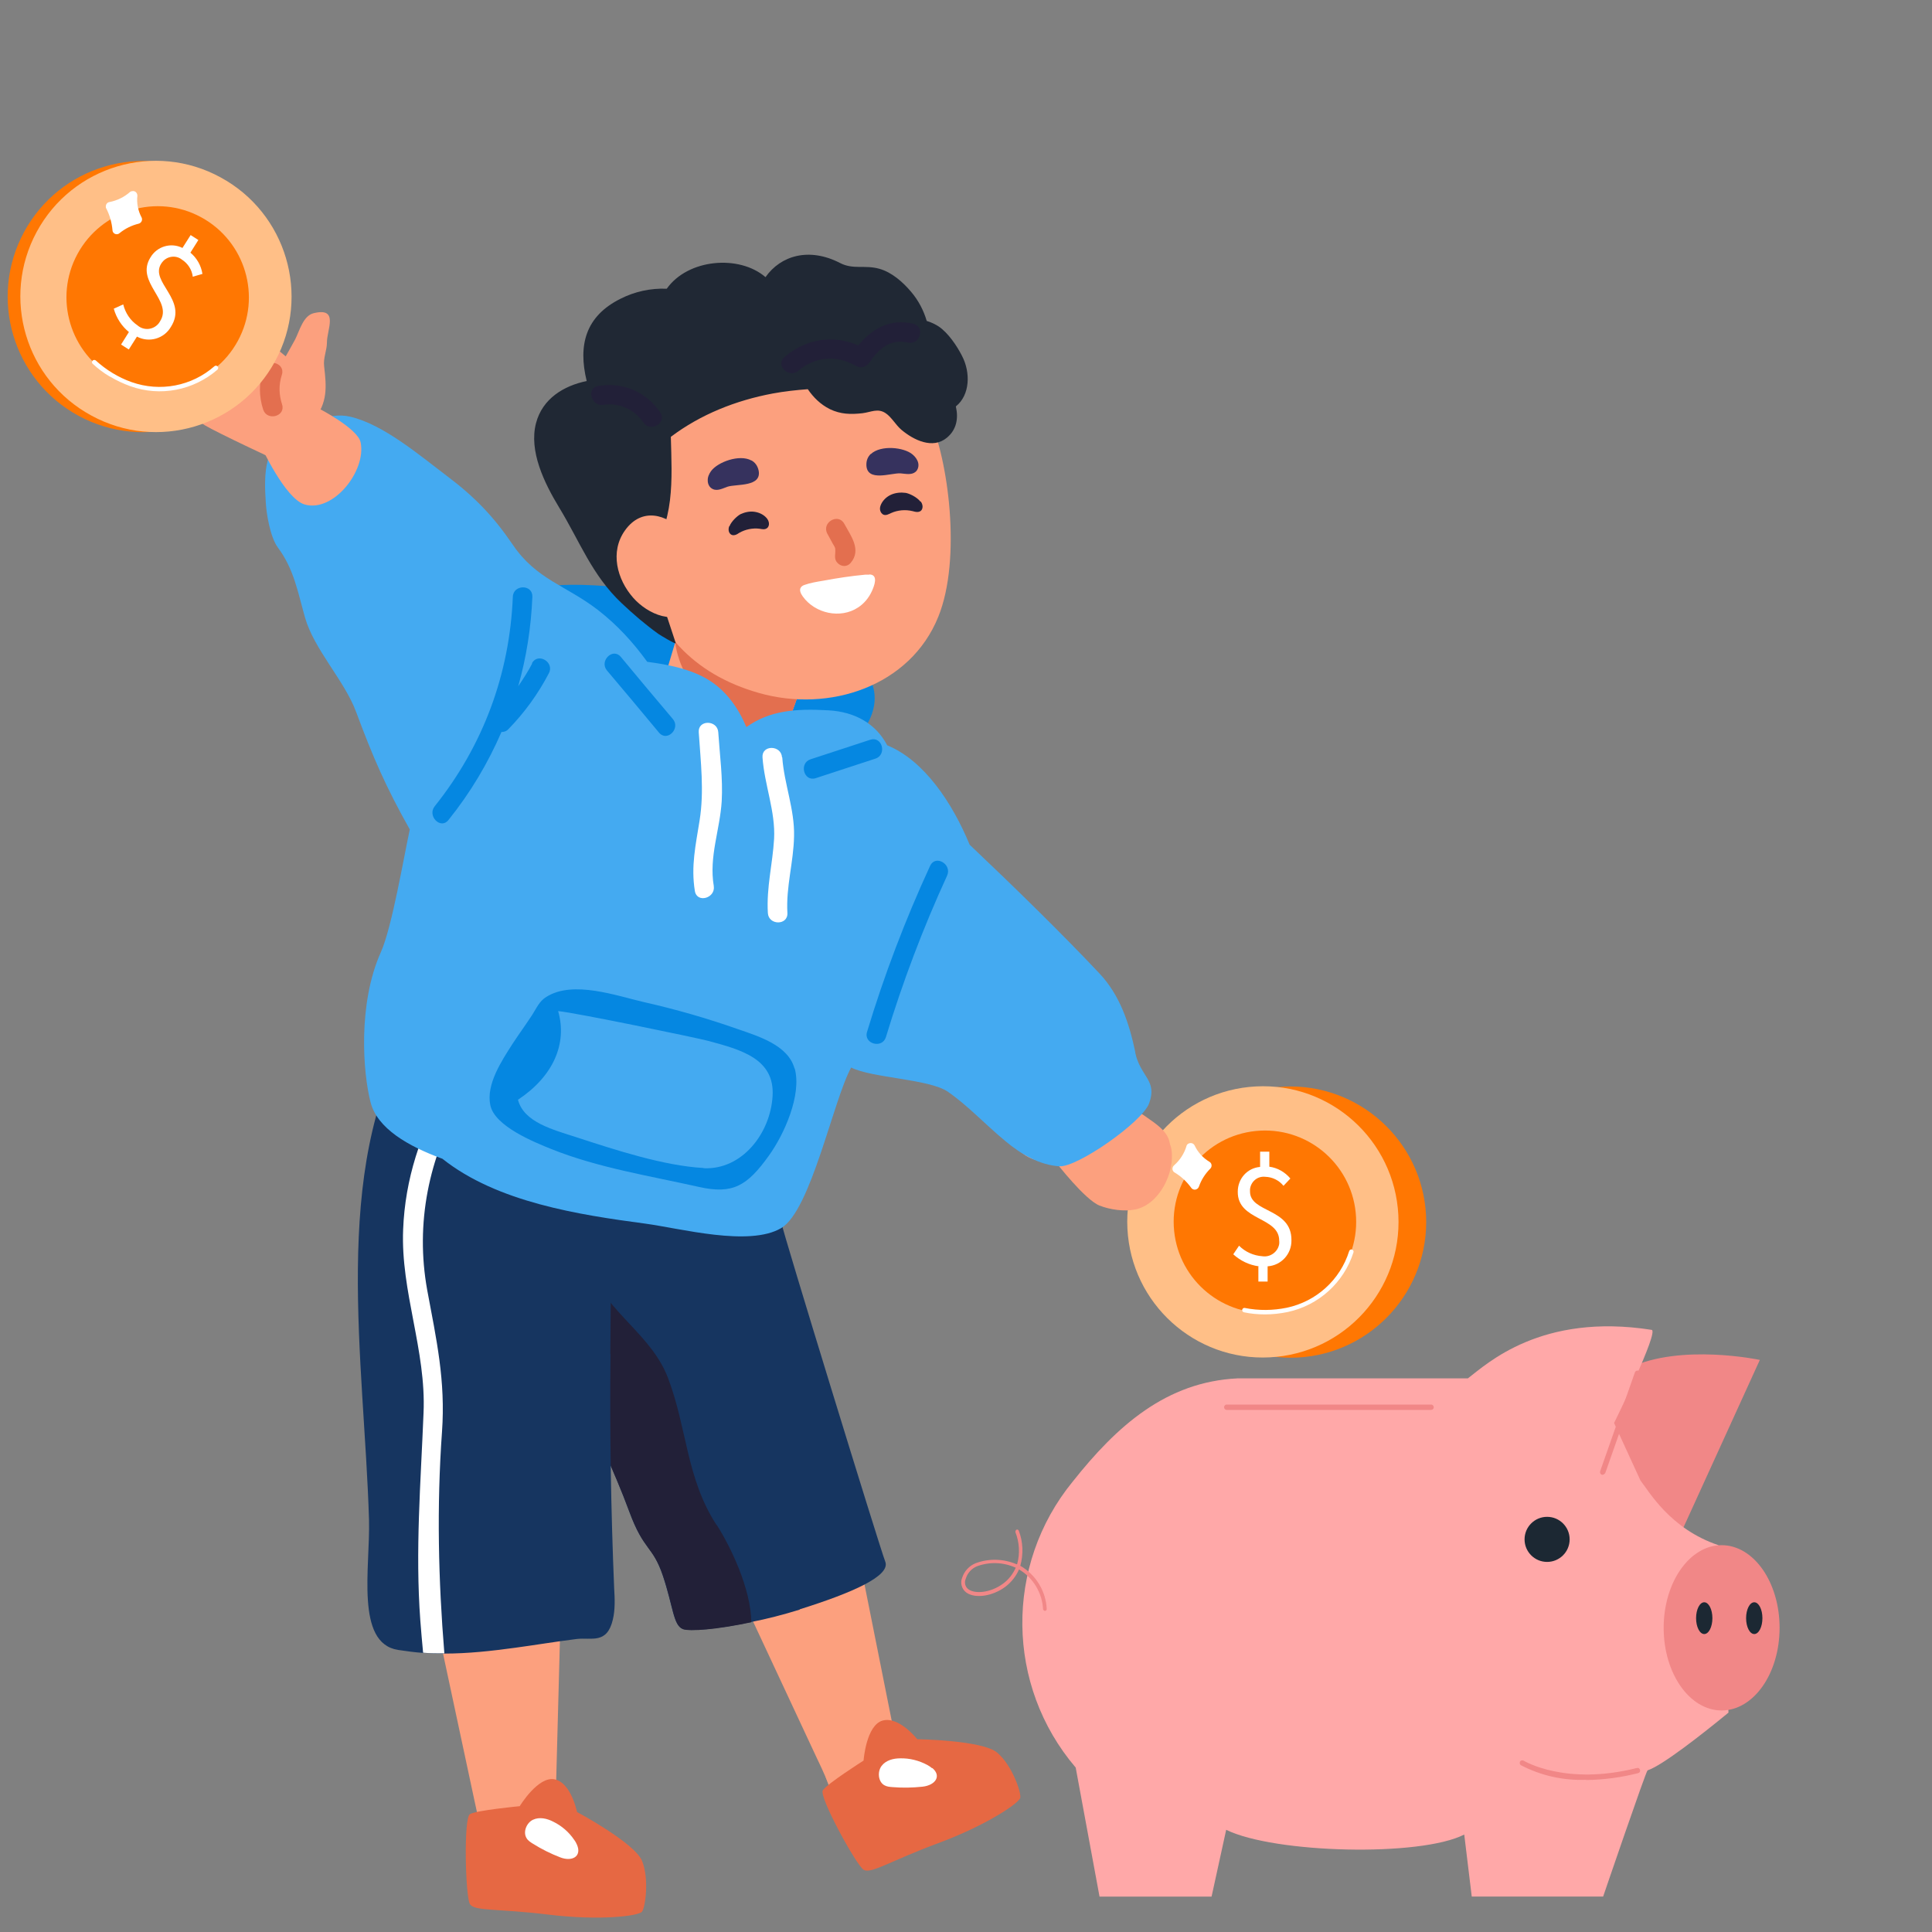 <?xml version="1.0" encoding="UTF-8"?><svg id="Layer_1" xmlns="http://www.w3.org/2000/svg" viewBox="0 0 90 90"><rect x="0" y="0" width="90" height="90" fill="#808080" stroke="none"/><defs><style>.cls-1,.cls-2{fill:#fff;}.cls-3{fill:#e36f4f;}.cls-2,.cls-4{fill-rule:evenodd;}.cls-5{fill:#0587e1;}.cls-4,.cls-6{fill:#ff7702;}.cls-7{fill:#1c2833;}.cls-8{fill:#ffa8a8;}.cls-9{fill:#e66843;}.cls-10{fill:#f18787;}.cls-11{fill:#fca07e;}.cls-12{fill:#202834;}.cls-13{fill:#36325e;}.cls-14{fill:#44aaf1;}.cls-15{fill:#222038;}.cls-16{fill:#163560;}.cls-17{fill:#ffbf87;}</style></defs><g id="Group_4532"><g><path id="Path_16599" class="cls-4" d="m66.43,56.61c-.18-3.48-3.15-6.16-6.63-5.99-3.48.18-6.16,3.15-5.99,6.63.18,3.48,3.15,6.16,6.63,5.99,3.48-.18,6.16-3.15,5.99-6.63,0,0,0,0,0,0"/><path id="Path_16600" class="cls-17" d="m65.14,56.6c.18,3.48-2.5,6.45-5.99,6.63-3.48.18-6.45-2.5-6.63-5.99-.18-3.48,2.5-6.45,5.99-6.63,3.48-.18,6.45,2.5,6.63,5.99"/><path id="Path_16601" class="cls-6" d="m63.17,56.7c.12,2.34-1.68,4.34-4.03,4.46-2.34.12-4.34-1.68-4.46-4.03-.12-2.34,1.68-4.34,4.03-4.46,0,0,0,0,0,0,2.34-.12,4.34,1.68,4.46,4.03"/><path id="Path_16602" class="cls-1" d="m58.64,58.99c-.45-.06-.86-.26-1.19-.56l.27-.4c.29.29.67.46,1.08.49.37.06.73-.2.79-.57,0-.05.01-.09,0-.14.02-1.14-1.95-.93-1.93-2.3,0-.6.44-1.1,1.04-1.15v-.71s.43,0,.43,0v.7c.38.05.73.25.98.55l-.32.34c-.21-.26-.52-.41-.85-.42-.36-.04-.67.22-.71.58,0,.03,0,.06,0,.09-.02,1.02,1.95.77,1.93,2.29.01.64-.48,1.17-1.11,1.21v.71s-.43,0-.43,0v-.7Z"/><path id="Path_16603" class="cls-2" d="m55.27,53.39c-.1.34-.3.65-.57.89-.09.07-.11.2-.04.29.02.02.03.04.06.05.3.18.56.42.77.71.06.09.19.12.28.05.04-.02.06-.06.08-.1.11-.32.29-.6.53-.84.08-.08.08-.21,0-.29-.01-.01-.03-.02-.04-.03-.3-.18-.54-.44-.69-.76-.05-.1-.17-.14-.28-.09-.05.02-.08.06-.1.11"/><path id="Path_16604" class="cls-1" d="m58.93,61.23c-.33,0-.67-.03-.99-.1-.06-.02-.09-.08-.07-.13.02-.05.06-.08.12-.07.65.13,1.31.12,1.95-.01,1.38-.29,2.49-1.3,2.91-2.64.02-.06.08-.09.13-.07.06.02.09.08.07.13,0,0,0,0,0,0-.45,1.41-1.62,2.47-3.07,2.78-.34.07-.7.11-1.05.11"/></g></g><g><polygon class="cls-11" points="40.13 73.1 41.59 80.41 41.73 81.1 41.8 81.43 41.82 81.51 41.42 81.64 39.49 82.25 39.15 82.53 39.14 82.54 38.56 83 38.43 82.72 38.27 82.36 38.01 81.81 34.13 73.5 40.13 73.1"/><path class="cls-11" d="m45.19,84.67c-.3.13-.63.28-.99.43-.27.12-.54.24-.83.36-1.37.56-2.76,1.04-3.23.71-.46-.31-1.07-1.74-1.4-2.63-.06-.13-.1-.26-.13-.36-.09-.23-.16-.43-.16-.43,0,0,.09-.07.2-.27.25-.47.7-1.29.78-1.38.11-.09.92-.06,1.33-.06.16,0,.25.01.25.01,0,0,.25.01.64.05.12.02.26.02.4.04.42.04.92.09,1.42.16.32.05.65.11.96.17.8.16,1.51.38,1.81.66.91.84.63,1.8-1.06,2.54Z"/><path class="cls-9" d="m40.23,82s.12-1.64.89-1.85c.76-.21,1.61.87,1.61.87,0,0,3.05.04,3.73.63.69.59,1.11,1.83,1.07,2.09-.04.25-1.58,1.29-3.82,2.12-2.24.83-3.14,1.45-3.48,1.24-.34-.21-2.09-3.4-1.9-3.7.19-.3,1.89-1.38,1.89-1.38Z"/><path class="cls-1" d="m43.42,82.37c-.06-.05-.13-.1-.22-.15-.39-.21-.83-.32-1.26-.31-.33,0-.67.09-.87.35-.2.26-.17.73.12.9.12.07.25.08.38.09.47.04.94.03,1.41-.02.6-.07.89-.5.45-.87Z"/><polygon class="cls-11" points="26.1 75.79 25.9 83.3 25.89 84.01 25.88 84.34 25.88 84.43 25.46 84.47 23.45 84.64 23.05 84.83 23.04 84.83 22.37 85.16 22.31 84.85 22.23 84.47 22.1 83.87 20.17 74.84 26.1 75.79"/><path class="cls-16" d="m37.26,74.98c-.77.24-1.55.44-2.27.58-1.58.34-2.88.44-3.19.32-.44-.18-.44-1.03-.92-2.47-.48-1.44-.88-1.14-1.57-3-.68-1.87-1.79-4.18-1.88-4.39-.06-.15-.14-4.29-.1-7.1,0-1.27.04-2.26.1-2.49.2-.76,8.99.6,8.99.6,0,.21,4.56,15.06,4.82,15.72.25.66-1.51,1.44-3.99,2.22Z"/><path class="cls-15" d="m33.38,71.04c-1.42-2.18-1.37-4.53-2.27-6.87-.77-2-2.81-3.02-3.58-4.99-.05-.11-.11-.19-.19-.25-.04,2.81.04,6.96.1,7.1.08.21,1.19,2.52,1.88,4.39.68,1.86,1.08,1.56,1.57,3,.48,1.44.48,2.29.92,2.47.31.12,1.6.02,3.19-.32-.02-1.57-.97-3.53-1.61-4.53Z"/><path class="cls-11" d="m53.72,52.71c-.71-.2-1.53-.34-2.26-.4-1.47-.12-2.25,1.86-2.25,1.86,0,0,1.33,1.72,2.01,1.99.48.19,1.16.29,1.67.18,1.11-.23,1.85-1.71,1.68-2.79-.07-.46-.4-.71-.84-.84Z"/><path class="cls-11" d="m53.41,52.04c-.81-.57-1.94-.96-2.67-.59-.69.35-.47.83.28,1.43,0,0,.01.02.03.03.39.34.79.51,1.22.58.3.05.58.03.87.05.29.02.59.14.88.18.33.05.54-.15.46-.52-.1-.51-.66-.87-1.06-1.15Z"/><path class="cls-11" d="m50.13,54.41s-1.62-.3-1.84-.36c-1.04-.26-1.43-1.29-1.19-2.26.08-.33.21-.66.42-.94.62-.81,1.85-.87,2.55-.13l1.33,1.4-1.27,2.28Z"/><path class="cls-5" d="m25.84,27.28c-.92.1-2.44.52-2.55,1.69-.11,1.13,1.37,1.71,2.12,2.12,3.71,2.03,8.54,4.68,12.87,4.45.09,0,.17-.04.23-.08.14.05.3.04.44-.08,7.26-6.11-9.61-8.48-13.12-8.1Z"/><path class="cls-16" d="m28.43,63.07c.02-1.41,0-2.84.09-4.25,0-.16.03-.32.04-.48.1-1.3.4-2.7.17-4.02-.33-1.84-2.13-3.16-3.22-3.97-1.79-1.33-3.72-2.02-5.74-2.24-.07,0-.13,0-.18.04-.14-.19-.36-.24-.51.04-3.68,6.33-2.11,15.19-1.89,22.61.06,2.21-.65,5.74,1.35,6.06.39.06.78.11,1.17.14.34.02.66.03.99.03,1.1,0,2.19-.12,3.29-.27.96-.13,1.91-.29,2.88-.41.68-.08,1.41.26,1.68-.91.11-.46.09-.97.06-1.45-.15-3.63-.21-7.27-.17-10.91Z"/><path class="cls-1" d="m21.54,51.21c-1.57,2.71-2.2,5.78-1.64,8.88.43,2.31.86,4.22.69,6.61-.25,3.5-.17,6.9.11,10.32-.33,0-.66,0-.99-.03-.05-.5-.09-1-.13-1.5-.24-3.27.02-6.41.15-9.67.13-2.92-1.07-5.64-.95-8.55.09-2.33.81-4.52,1.97-6.52.29-.51,1.08-.05.78.46Z"/><path class="cls-11" d="m37.26,32.16l-.83,2.32-.15.42s-1.71.3-3,0c-1.28-.31-2.8-1.71-2.8-1.71l.98-3.29.19-.62,5.62,2.88Z"/><path class="cls-3" d="m31.64,29.28l-.19.62c.25,2.19,2.71,4.73,4.98,4.58l.83-2.32-5.62-2.88Z"/><g><path class="cls-11" d="m29.73,26.28c.67,3.09,2.56,5.13,5.62,6,3.29.94,7.06-.32,8.36-3.55,1.09-2.69.47-7.36-.45-9.34-.55-1.18-2.24-1.65-3.5-1.88-2-.36-4.07.1-5.97.84-1.1.43-2.18.95-3.11,1.67-.26.2-.51.42-.74.65-.6.61-.75,3.15-.21,5.61Z"/><path class="cls-15" d="m33.98,24.52c.09-.24.37-.49.52-.57.2-.09.42-.14.64-.11s.43.13.57.29c.06.07.1.15.11.24.01.09-.02.19-.1.24-.1.07-.22.04-.34.02-.32-.04-.66.03-.94.19-.06.04-.12.08-.19.1-.07.02-.15.02-.21-.03-.11-.09-.12-.24-.07-.38Z"/><path class="cls-15" d="m42.88,23.37c-.17-.22-.52-.38-.69-.41-.23-.03-.46-.01-.67.08-.21.09-.39.26-.48.46-.04.09-.06.18-.04.27.02.09.08.18.17.21.11.04.23-.03.34-.08.31-.14.67-.17,1-.09.07.02.15.04.22.04.08,0,.16-.03.2-.09.08-.12.05-.28-.04-.4Z"/><path class="cls-3" d="m39.33,24.4c-.28-.52-1.07-.06-.79.46.08.15.17.31.25.46.05.09.12.17.12.27.02.22-.08.44.1.63.18.19.45.2.62,0,.51-.61.01-1.25-.3-1.82Z"/><path class="cls-1" d="m40.49,26.77c-.06,0-.12,0-.18,0-.65.06-1.31.16-1.95.28-.3.05-.61.1-.89.2-.17.06-.31.21-.07.54.57.79,1.75,1.05,2.57.51.28-.18.5-.45.64-.75.11-.24.33-.78-.11-.79Z"/><path class="cls-13" d="m35,21.45c-.55-.3-1.57.07-1.88.5-.09.13-.16.28-.15.44,0,.16.08.32.23.39.22.11.47-.03.7-.11.42-.13,1.59.02,1.44-.75-.05-.23-.17-.38-.33-.47Z"/><path class="cls-13" d="m40.57,21.15c.46-.43,1.54-.32,1.94.02.12.1.22.23.26.38.04.15,0,.33-.12.43-.19.16-.46.09-.71.07-.44-.02-1.54.41-1.58-.37-.01-.23.07-.41.21-.54Z"/><path class="cls-12" d="m44.53,18.93c.66-.53.69-1.58.28-2.36-.24-.47-.64-1.06-1.08-1.36-.17-.11-.36-.2-.56-.26-.14-.48-.38-.95-.73-1.36-.38-.45-.9-.91-1.48-1.07-.68-.19-1.22.05-1.83-.27-1.44-.74-2.76-.35-3.47.66-1.23-1.06-3.62-.85-4.6.54-.75-.03-1.49.13-2.16.47-1.62.81-1.98,2.15-1.57,3.83-1.07.22-2.06.82-2.36,1.96-.34,1.3.38,2.78,1.07,3.92.97,1.59,1.53,3.16,2.92,4.47.54.51,1.11,1,1.71,1.43.07.05.83.51.81.43-.3-.92-1.04-3.14-1.34-4.05,1.32-1.46,1.16-3.62,1.11-5.56,1.39-1.05,3.04-1.7,4.75-2.02.54-.1,1.09-.16,1.63-.2.26.38.59.71,1.03.93.5.24.97.25,1.51.19.41-.05.72-.25,1.09,0,.27.18.47.55.73.77.57.48,1.46.92,2.12.37.46-.38.54-.92.42-1.44Z"/><path class="cls-11" d="m31.92,25.24c.05-.14.04-.31-.09-.45-.78-.86-1.94-1.16-2.71-.09-.72,1-.38,2.29.38,3.15.66.75,2.01,1.38,2.76.38.61-.82.14-2.08-.34-2.98Z"/><path class="cls-15" d="m30.76,19.22c-.65-.97-1.74-1.43-2.89-1.24-.58.09-.33.97.24.88.72-.12,1.46.22,1.86.82.32.48,1.11.03.79-.46Z"/><path class="cls-15" d="m42.55,15.08c-1.09-.25-1.91.22-2.57,1.01-1.16-.51-2.44-.31-3.43.54-.45.38.2,1.02.64.64.79-.67,1.8-.74,2.69-.22.23.13.48.04.62-.16.42-.61.94-1.13,1.8-.93.57.13.81-.75.24-.88Z"/></g><path class="cls-14" d="m52.89,49.03c-.29-1.39-.73-2.68-1.67-3.68-1.68-1.79-3.96-4.02-6.05-6-.8-1.94-2.12-3.93-3.84-4.63-.53-1.01-1.5-1.56-2.73-1.63-1.55-.09-2.75.01-3.83.78-.38-.9-.96-1.72-1.8-2.22-.8-.48-1.82-.69-2.82-.82-.65-.9-1.39-1.71-2.29-2.41-1.49-1.15-2.87-1.42-3.97-3.04-.89-1.31-1.76-2.22-3.06-3.2-1.25-.94-2.96-2.41-4.52-2.77-1.07-.25-2.16.42-2.84,1.19-.36.41-.84.29-.99.82-.17.6-.14,1.36-.1,1.97.03.56.21,1.63.56,2.11.76,1.02.93,2.08,1.27,3.27.42,1.48,1.83,2.93,2.37,4.37.8,2.15,1.39,3.51,2.51,5.5-.27,1.23-.83,4.57-1.35,5.72-1.08,2.41-.83,5.63-.48,6.98.31,1.23,1.76,2.06,3.35,2.64,2.55,2.03,6.37,2.61,9.44,3.02,1.64.22,4.85,1.09,6.34.21,1.39-.82,2.42-5.95,3.26-7.48.97.49,3.64.53,4.51,1.13.95.66,1.73,1.52,2.69,2.31.71.59,1.56,1.1,2.5,1.16.83.06,3.86-2.06,4.18-2.93.4-1.09-.41-1.23-.65-2.38Z"/><path class="cls-1" d="m33.46,34.11c-.04-.58-.95-.59-.91,0,.09,1.38.26,2.74.04,4.11-.18,1.14-.41,2.13-.22,3.29.1.58.97.33.88-.24-.23-1.36.29-2.62.37-3.95.06-1.06-.09-2.14-.16-3.2Z"/><path class="cls-1" d="m36.43,35.28c-.04-.58-.95-.59-.91,0,.09,1.28.61,2.52.54,3.8-.07,1.18-.36,2.25-.29,3.45.03.58.94.59.91,0-.07-1.23.29-2.37.31-3.58.03-1.25-.46-2.43-.55-3.67Z"/><path class="cls-11" d="m9.52,19.8c.66.39,3.33,1.63,3.33,1.63,0,0,1.09-1.03,1.77-1.87.65-.81.59-1.54.48-2.49-.05-.4.13-.74.13-1.12,0-.6.57-1.65-.62-1.36-.49.12-.66.83-.86,1.22-.1.19-.44.79-.44.79,0,0-1.05-.88-1.51-1.24-.53-.4-1.1-.74-1.69-1.03-.26-.13-.52.03-.65.26-.19.34-.05.64.15.92-.32-.2-.72-.44-1.11-.35-.14.03-.31.12-.39.24-.05.07-.09.15-.1.23,0,.02,0,.02,0,.04-.2.07-.36.31-.33.52.09.54.3.98.6,1.36-.07.03-.14.07-.2.12-.19.14-.22.36-.16.58.19.72,1.02,1.2,1.61,1.55Z"/><path class="cls-11" d="m14.78,18.99s1.89.96,2.02,1.62c.27,1.32-1.27,3.28-2.61,2.89-.91-.27-2.03-2.72-2.03-2.72l2.62-1.78Z"/><path class="cls-3" d="m13.14,18.84c-.15-.47-.16-.91-.01-1.38.18-.56-.7-.8-.88-.24-.19.61-.19,1.25.01,1.86.18.55,1.06.32.88-.24Z"/><path class="cls-3" d="m11.59,16.3c-.39-.26-.77-.52-1.16-.78-.49-.33-.94.46-.46.79.39.26.77.52,1.16.78.49.33.94-.46.46-.79Z"/><path class="cls-3" d="m10.8,17.69c-.54-.48-1.24-.69-1.77-1.19-.42-.41-1.07.24-.64.64.26.25.55.48.87.66.3.17.63.3.9.53.44.39,1.08-.25.64-.64Z"/><path class="cls-11" d="m27.4,88.83c-.33-.02-.69-.04-1.07-.07-.29-.02-.59-.04-.9-.06-1.48-.13-2.93-.35-3.2-.85-.26-.49-.15-2.05-.05-3,0-.15.03-.28.05-.38.03-.25.05-.39.05-.39,0,0,.13-.09.31-.22.44-.31,1.21-.84,1.33-.88.14-.03.85.36,1.21.56.14.08.22.13.22.13,0,0,.22.13.55.34.1.07.22.14.34.22.36.23.77.5,1.19.8.26.2.53.39.77.59.64.51,1.17,1.04,1.31,1.43.43,1.17-.26,1.9-2.1,1.78Z"/><path class="cls-5" d="m24.79,30.91c-.19.37-.42.72-.65,1.06.38-1.34.6-2.73.66-4.17.02-.59-.89-.58-.91,0-.15,3.61-1.38,6.93-3.64,9.76-.36.45.28,1.1.64.64,1.03-1.28,1.84-2.65,2.47-4.1.11,0,.23-.03.33-.14.75-.77,1.38-1.64,1.88-2.6.27-.52-.52-.98-.79-.46Z"/><path class="cls-5" d="m43.33,40.33c-1.16,2.52-2.14,5.09-2.94,7.74-.17.56.71.8.88.24.78-2.57,1.73-5.08,2.85-7.52.24-.53-.54-.99-.79-.46Z"/><path class="cls-5" d="m31.34,33.49c-.81-.96-1.62-1.92-2.42-2.89-.38-.45-1.02.2-.64.64.81.96,1.62,1.92,2.42,2.89.38.45,1.02-.2.64-.64Z"/><path class="cls-5" d="m40.54,34.46c-.93.3-1.85.61-2.78.91-.55.18-.32,1.06.24.88.93-.3,1.85-.61,2.78-.91.55-.18.32-1.06-.24-.88Z"/><path class="cls-9" d="m24.21,84.14s.86-1.42,1.63-1.25c.77.16,1.04,1.52,1.04,1.52,0,0,2.69,1.44,3.03,2.28.34.84.15,2.16,0,2.36-.15.21-1.99.43-4.36.14-2.37-.29-3.45-.15-3.66-.49-.21-.35-.3-4.01,0-4.19.3-.18,2.31-.37,2.31-.37Z"/><path class="cls-1" d="m26.88,85.94c-.03-.07-.07-.15-.13-.23-.25-.37-.59-.66-.98-.85-.29-.15-.64-.23-.94-.09-.3.14-.48.57-.3.86.07.12.19.19.3.26.4.25.82.46,1.26.63.56.22,1.02-.04.79-.58Z"/><path class="cls-5" d="m37.01,49.77c-.3-1.08-1.66-1.49-2.64-1.83-1.42-.5-2.88-.92-4.34-1.25-1.31-.3-3.33-1.04-4.58-.25-.33.2-.46.53-.66.84-.3.46-.63.91-.93,1.37-.49.77-1.22,1.86-1.02,2.83.2.99,2.06,1.73,2.85,2.05,2.17.87,4.59,1.25,6.86,1.76,1.59.36,2.26-.05,3.27-1.46.7-.97,1.54-2.82,1.2-4.06Zm-4.23,4.64c-1.86-.1-4.14-.85-5.92-1.43-1.11-.36-2.46-.7-2.73-1.75,1.63-1.08,2.31-2.6,1.87-4.13.84.08,6.48,1.25,7,1.39,1.47.4,3.1.81,2.99,2.57-.1,1.73-1.42,3.45-3.22,3.36Z"/><g id="Group_4532-2"><g><path id="Path_16599-2" class="cls-4" d="m12.23,16.82c1.66-3.07.52-6.9-2.55-8.56-3.07-1.66-6.9-.52-8.56,2.55-1.66,3.07-.52,6.9,2.54,8.56,3.07,1.66,6.9.52,8.56-2.54,0,0,0,0,0,0"/><path id="Path_16600-2" class="cls-17" d="m12.82,16.82c-1.66,3.07-5.5,4.21-8.56,2.54C1.19,17.7.05,13.87,1.71,10.8c1.66-3.07,5.5-4.21,8.56-2.54,3.07,1.66,4.21,5.5,2.55,8.56"/><path id="Path_16601-2" class="cls-6" d="m11.08,15.88c-1.12,2.06-3.7,2.83-5.76,1.71-2.06-1.12-2.83-3.7-1.71-5.76,1.12-2.06,3.7-2.83,5.76-1.71,0,0,0,0,0,0,2.06,1.12,2.83,3.7,1.71,5.76"/><path id="Path_16602-2" class="cls-1" d="m6.02,15.48c-.35-.28-.6-.67-.72-1.1l.44-.2c.1.4.33.75.67.98.29.25.72.21.97-.08.03-.04.06-.08.08-.12.61-.96-1.18-1.81-.45-2.97.3-.51.95-.71,1.49-.44l.38-.6.36.23-.37.59c.3.25.5.6.56.99l-.45.13c-.04-.33-.23-.62-.51-.8-.28-.22-.69-.16-.91.12-.02.02-.03.05-.05.07-.55.86,1.26,1.68.45,2.95-.32.55-1.02.75-1.58.45l-.38.6-.36-.23.37-.59Z"/><path id="Path_16603-2" class="cls-2" d="m6.06,8.94c-.27.24-.6.4-.95.47-.11.01-.19.11-.18.23,0,.02,0,.05.02.07.16.31.26.66.29,1.01,0,.11.1.2.21.19.04,0,.09-.02.12-.05.26-.21.56-.36.89-.44.11-.03.18-.14.15-.25,0-.02-.01-.03-.02-.05-.16-.31-.23-.66-.19-1,0-.11-.07-.21-.19-.22-.05,0-.11.01-.15.04"/><path id="Path_16604-2" class="cls-1" d="m5.11,17.54c-.29-.17-.55-.37-.8-.6-.04-.04-.03-.11.01-.15.04-.03.1-.03.14,0,.48.44,1.05.79,1.67,1.01,1.33.47,2.8.19,3.86-.74.04-.04.11-.03.15.01.04.04.03.11-.01.15,0,0,0,0,0,0-1.12.97-2.67,1.27-4.06.77-.33-.12-.65-.27-.95-.45"/></g></g></g><path id="Path_16588" class="cls-10" d="m78.31,71.39c-3.24-1.43-3.45-5.38-3.45-5.38l1.04-2.29c2.42-1.15,6.08-.37,6.08-.37l-3.67,8.05"/><path id="Path_16589" class="cls-8" d="m49.97,69.02c-3.18,3.89-3.12,9.5.14,13.32l1.11,6.01h5.22s.68-3.11.68-3.11c2.25,1.1,9.04,1.27,11.09.22l.35,2.89h6.12s2-5.86,2.07-5.88c.68-.22,2.54-1.68,3.77-2.69l-.47-7.8c-2.26-.76-3.24-2.52-3.63-3.01l-1.23-2.68s2.11-4.28,1.75-4.34c-5.15-.81-7.68,1.59-8.56,2.26h-10.73c-3.32.16-5.62,2.21-7.68,4.81"/><path id="Path_16590" class="cls-7" d="m72.07,72.76c.58,0,1.05-.47,1.05-1.05,0-.58-.47-1.05-1.05-1.05-.58,0-1.05.47-1.05,1.05,0,.58.47,1.05,1.05,1.05h0"/><path id="Path_16591" class="cls-10" d="m48.68,75.05s-.08-.03-.09-.08c-.04-.77-.46-1.47-1.12-1.86-.14.32-.36.6-.64.81-.59.44-1.4.56-1.81.27-.22-.16-.3-.45-.2-.69.1-.31.33-.56.63-.68.62-.23,1.3-.21,1.91.05,0,0,.01,0,.02,0,.14-.49.11-1.02-.08-1.5h0s0-.09.05-.11c.05-.02.09,0,.11.05.2.52.22,1.09.07,1.63.73.42,1.19,1.18,1.23,2.01,0,0,0,0,0,0,0,.05-.03.09-.08.09h0m-1.36-2.02h-.03c-.56-.25-1.19-.27-1.77-.06-.25.1-.45.31-.53.58-.08.18-.03.39.13.5.31.22,1.03.16,1.61-.27.26-.19.46-.45.59-.75"/><path id="Path_16592" class="cls-10" d="m77.5,75.83c0-2.12,1.21-3.85,2.7-3.85s2.7,1.72,2.7,3.85-1.21,3.85-2.7,3.85-2.7-1.72-2.7-3.85"/><path id="Path_16593" class="cls-7" d="m81.34,75.38c0-.41.17-.74.38-.74s.38.33.38.74c0,.41-.17.74-.38.74s-.38-.33-.38-.74"/><path id="Path_16594" class="cls-7" d="m79.01,75.38c0-.41.17-.74.38-.74s.38.33.38.74-.17.74-.38.74-.38-.33-.38-.74"/><path id="Path_16595" class="cls-10" d="m73.89,82.91c-1.06.04-2.1-.19-3.04-.68-.06-.04-.07-.11-.04-.17s.11-.07.17-.04c.02.01,1.94,1.18,5.27.34.07-.02.13.02.15.09s-.02.13-.09.15c-.79.2-1.6.31-2.42.32"/><path id="Path_16596" class="cls-10" d="m74.66,68.7s-.03,0-.04,0c-.06-.02-.1-.09-.08-.16l1.62-4.61h0c.02-.06.09-.1.16-.08s.1.09.08.16l-1.62,4.61s-.06.08-.12.08"/><path id="Path_16598" class="cls-10" d="m57.14,65.68c-.06,0-.11-.05-.12-.12,0-.07.05-.13.12-.13h9.52s0,0,.01,0c.07,0,.12.06.12.13,0,.07-.06.12-.13.12h-9.52"/></svg>